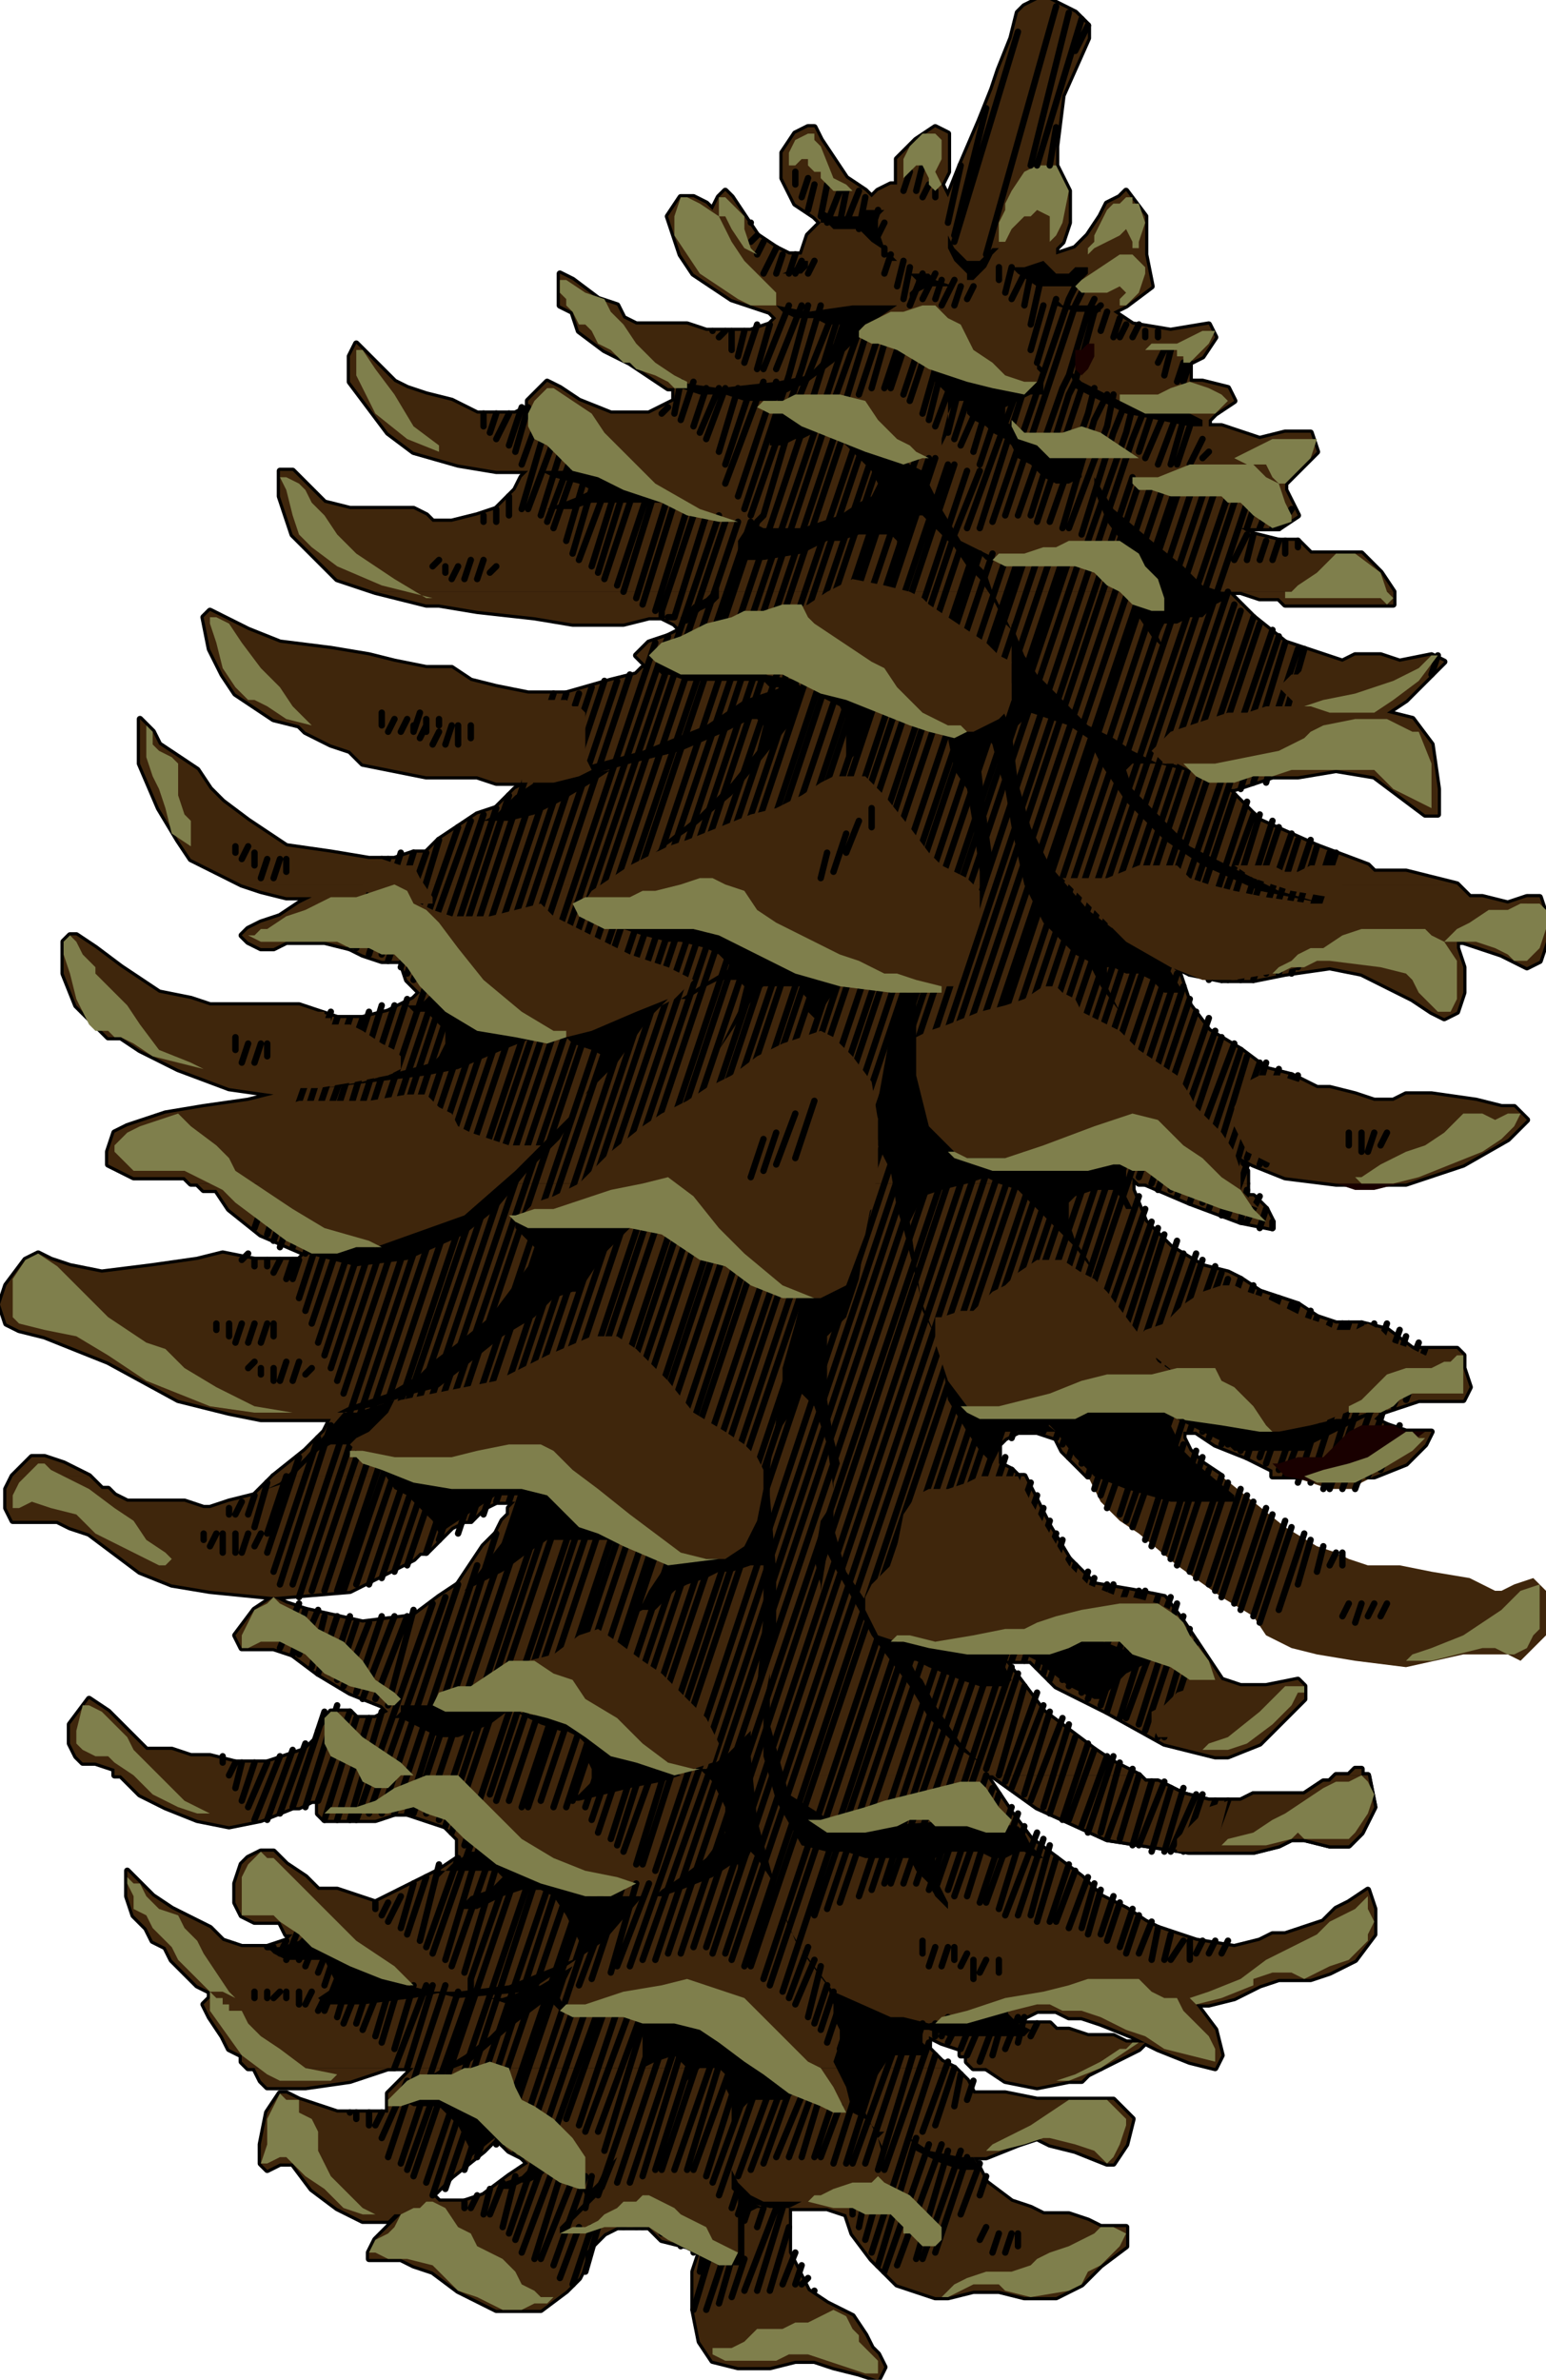<svg xmlns="http://www.w3.org/2000/svg" fill-rule="evenodd" height="239.36" preserveAspectRatio="none" stroke-linecap="round" viewBox="0 0 243 374" width="1.62in"><style>.pen0{stroke:#000;stroke-width:1;stroke-linejoin:round}.brush1{fill:#000}.pen1{stroke:none}.brush2{fill:#3f260c}.pen2{stroke:none}.brush3,.brush4{fill:#3f260c}.brush5{fill:#190000}.pen3{stroke:none}.brush6{fill:#000}.brush7{fill:#7f7f4c}.pen4{stroke:none}.brush8,.brush9{fill:#7f7f4c}</style><path class="pen0" fill="none" d="m215 279 1 5-2 4-2 2h0-3l-4-1h-2 0l-2 1-4 1h-10 0l-13-2-11-5-7-5h23l1 1h2l4 2 4 1h5l2-1h8l3-2h1l1-1h5m-4 0h1l1-1h1v1h1-4"/><path class="pen0" fill="none" d="m215 279 1 5-2 4-2 2h0-3l-4-1h-2 0l-2 1-4 1h-10 0l-13-2-11-5-7-5h23l1 1h2l4 2 4 1h5l2-1h8l3-2h1l1-1h5m-19-93v2h1l2 2 1 2v1h0l-5-1-8-3-7-3h16M62 325h-1 0l-6 2-7 1h-4 0-2l-1-1-1-2h22m111 0-2 1-1 1h-2 0l-5 1-5-1-3-2h18"/><path class="pen0" fill="none" d="m150 325 2 2 1 2h5l5 1h12l3 3h0l-1 4-2 3h-1 0l-5-2-4-1-2-1h0l-3 1-5 2h-2 0l2 4 4 3 3 1h0l2 1h4l3 1h0l2 1h4v3l-4 3-3 3h0l-4 2h-5l-4-1h0-4l-4 1h-2 0l-6-2-4-4-3-4-1-3h0l-3-1h-6 0v7l3 6 3 2h0l2 1 2 1 2 3h0l1 2 1 1 1 2h0l-1 2-3-1-4-1h0l-3-1h-3l-4 1h0-5l-4-1-2-3h0l-1-5v-6l1-3h0l-2-1-4-1-2-2h0-5l-2 1h0l-1 1-2 2v2h0l-1 2-2 2-4 3h0-7l-6-3-4-3h0l-3-1-2-1h-2 0-3v-1h0l1-2 2-2 1-1h0l1-1 3-2 2-1h0l1 1h4l3-1 4-3 3-2h0l-1-1-2-1-2-2h0l-2 2-5 4-3 3h0l-2 1-3 2h-1 0l-1 1h-4 0l-4-2-4-3-3-4h0-2l-2 1-1-1h0v-3l1-5 2-3h1l2 1 3 1h0l3 1h8v-3h0l1-1 1-1 2-2h0v1-1h85m-110 0h-1l-1-1v-1h0l-2-1-1-2-2-3h0l-1-2 1-1v-1h0l-2-1-2-2-2-2h0l-1-2-2-1-1-2h0l-2-2-1-3v-3h0v-1l1 1 1 1h0l2 2 3 2 2 1h0l4 2 2 2 3 1h4l3-1 1-1h0-1l-1-2h0-4l-2-1h0l-1-2v-3l1-3h0l1-1 2-1h2l2 2 3 2 1 1h0l1 1h3l3 1h0l3 1 2-1 2-1h0l2-1 4-2 3-2h0v-3l-2-2h0l-3-1-3-1h-2 0l-3 1h-8 0l-1-1v-2h0-1l-2 1h-1 0l-5 2-5 1-5-1h0l-5-2-4-2-3-3h136l2 3 2 3 3 4 4 3 4 3 3 3 4 2 3 2 2 1h0l6 2 6 1 4-1h0l2-1h2l3-1h0l3-1 2-2 2-1h0l3-2 1 3v4h0l-3 4-4 2-3 1h0-5l-3 1h0l-4 2-4 1h-2 0l3 4 1 4-1 2h0l-4-1-5-2-2-1h0l-2-1-5-2-3-1h0-2l-2-1h-1 0-2l-2 1h-1 0v1h5l1 1h2l3 1h4l2 1h3l-1 1-2 1-4 2h0-20l-1-1v-1h0-1 0v-1h0l-3-1-2-1h0v2l2 2 2 1h0-88 0-22M2 232l1-1 1-1 1-1h2l3 1 4 2h0H2m159 0 2 4 2 4 3 5h0l4 4 6 1 5 1h0l3 4 4 6 2 3h0l3 1h4l5-1h0l1 1v2l-1 1h0l-6 6-5 2h-2 0l-8-2-9-5-8-4-4-4h0-4 0l3 4 3 4 4 3 4 3 3 2 4 2h0-24v-1h0v1h0H18v-1h0l-3-1h-2l-1-1h0l-1-2v-3h0l3-4 3 2 3 3h0l1 1 2 2h4l3 1h3l4 1h5l6-2 2-2h0v-1l1-1 1-2h3l1 1h3l2-1-1-1h0l-5-2-5-3-4-3h0l-3-1h-4 0-1l-1-2 3-4h0l3-2 2 1 3 1h0l9 2 8-1 4-3 3-2h0l2-3 2-3 2-2 1-2 1-1v-1l1-1h-1 0-1 0-1l-2 1-1 1-1 1h-1l-2 1-1 1-1 1-1 1-1 1h-1l-1 1h0l-10 5-12 1-10-1-6-1h0l-5-2-4-3-4-3h0l-3-1-2-1H7h0-5l-1-2h0v-3l1-2h12l1 1 1 1h1l1 1 2 1h9l3 1h1l3-1 4-1 3-3h118"/><path class="pen0" fill="none" d="m43 232 5-4 3-3 1-2h0-11 0l-5-1-8-2-11-6h0l-10-4-4-1-2-1h0l-1-3 1-3 3-4h0l2-1 2 1 3 1h0l5 1 8-1 7-1h0l4-1 5 1h7l1-1h0l-7-3-5-4-2-3h0-2l-1-1h147v1h0l2 5 4 4 5 3 4 1 2 1h0l3 2 3 1 3 1h0l3 2 3 1h4l4 1 4 3h7l1 1v2l1 3h0l-1 2h-7 0l-3 1-3 1-1 1h0l2 1 3 1h4l-1 2-3 3-5 2h0-16v-1h0l-4-2-5-2-3-2h0-2v1h0l1 2 2 2 3 2h0-21l-2-2-2-2-1-2h0l-3-1h-3l-2 1h0l-1 1v3l2 1h0l1 1h1H43m-5-93-4-2-4-2-2-3h0l-3-5-3-7v-5h0v-2l1 1 1 1h0l1 2 3 2 3 2h0l2 3 2 2 4 3h0l6 4 7 1 6 1h4l3-1h2l2-2 3-2 3-2h0l3-1 3-3 2-1h0-5l-3-1h0-8 0l-5-1-5-1-2-2h0l-3-1-4-2-1-1h0l-4-1-3-2-3-2h0l-2-3-2-4-1-5h0l1-1 2 1 4 2h0l5 2 8 1 6 1h0l4 1 5 1h4l3 2 4 1 5 1h6l7-2 4-1h0l1-1h1l-1-1h0l-1-1h0l1-1h0l1-1 3-1 2-1h0l-1-1-2-1h-2 0l-4 1h-8 0l-6-1-9-1-6-1h0-2l-4-1-4-1h160v2h-4 0-7 0-6l-1-1h0-3l-3-1h-2 0l4 4 5 4 6 2h0l3 1 2-1h4l3 1 5-1h0l2 1-2 2-2 2h0l-2 2-3 2h-1 1l4 1h0l3 4 1 7v4h0-2l-4-3-4-3h0l-6-1-6 1h-4 0l-3 1-3 1h-1 0l5 5 9 4 8 3h0l1 1h5l4 1 4 1h0H38m191 0 1 1 1 1h2l4 1 3-1h2l1 3v4l-1 3h0l-2 1-2-1-2-1h0l-3-1-3-1h-1 0v1l1 3v4h0l-1 3-2 1-2-1h0l-3-2-4-2-4-2h0l-5-1-7 1-5 1h0-5l-5-1-2-1h0l2 6 3 4 5 3 4 3 4 1 2 1h0l2 1h2l4 1h0l3 1h3l2-1h4l7 1 4 1h2l1 1 1 1h0l-3 3-7 4-9 3h0-11l-8-1-5-2-2-1h0v1l1 1v2h0-17l-1-1h0v1h0H30l-1-1h-2 0-6l-2-1h0l-2-1v-2l1-3h0l2-1 3-1 3-1h0l6-1 7-1 4-1h0l-7-1-8-3-6-3h0l-3-2h-2l-2-2h0l-3-3-2-5v-5h0l1-1h1l3 2h0l4 3 6 4 5 1h0l3 1h14l3 1 3 1h4l4-1 4-2h0l1-1-2-2-1-3h0-3l-3-1-2-1h0l-4-1h-6 0l-2 1h-2l-2-1h0l-1-1 1-1 2-1h0l3-1 3-2 2-1h0-4l-4-1-3-1h191M59 93l-3-1-3-1-2-2h0l-5-5-2-6v-4h2l3 3 2 2h0l4 1h10l2 1 1 1h3l4-1 3-1 1-1h0l2-2 1-2 1-1h0-5l-6-1h0l-7-2-4-3-3-4h0l-3-4v-4l1-2h0l1 1 3 3 2 2h0l2 1 3 1 4 1h0l2 1h0l2 1h6l2-1h0v-1l1-1 2-2h0l2 1 3 2 5 2h6l2-1h0l2-1v-2h0-1l-3-2-3-2h0l-4-2-4-3-1-3h0l-2-1v-5h0l2 1 4 3 3 1h0l1 2 2 1h8l3 1h7l3-1h0l1-1-1-1h0l-6-2-6-4-2-3h0l-1-3-1-3 2-3h2l2 1 1 1h0l1-2 1-1h0l1 1 2 3 2 3h0l3 2 2 1h2l1-3 1-1 1-1h0l-1-1-3-2-2-4h0v-4l2-3 2-1h1l1 2 2 3h0l2 3 3 2 1 1h0l1-1 2-1h1v-4l3-3 3-2h0l2 1v6h0l-1 2 1 2h0l2-5 3-7 2-5h0l1-3 2-5 1-4h0l1-1 2-1h2l2 1 2 1 1 1h0l1 1v2h0l-4 9-1 8v3h0l2 4v5l-1 3h0l-1 1v1h0l3-1 2-2 2-3h0l1-2 2-1 1-1h0l3 4v6h0l1 5-4 3-2 1h0l3 2 6 1 6-1h0l1 2-2 3-2 1h0v3h2l4 1h0l1 2-3 2-1 1h0v1h2l3 1h0l3 1 4-1h4l1 3-3 3-2 2h0v1l1 2 1 2h0l-3 2h-6 0l2 1 4 1h3l1 1 1 1h8l3 3 2 3h0H59"/><path class="pen1 brush2" d="M62 325h-1l-6 2-7 1h-6l-1-1-1-2h22z"/><path class="pen2 brush3" d="m150 325 2 2 1 2h5l5 1h12l3 3-1 4-2 3h-1l-5-2-4-1-2-1-3 1-5 2h-2l2 4 4 3 3 1 2 1h4l3 1 2 1h4v3l-4 3-3 3-4 2h-5l-4-1h-4l-4 1h-2l-6-2-4-4-3-4-1-3-3-1h-6v7l3 6 3 2 2 1 2 1 2 3 1 2 1 1 1 2-1 2-3-1-4-1-3-1h-3l-4 1h-5l-4-1-2-3-1-5v-6l1-3-2-1-4-1-2-2h-5l-2 1-1 1-2 2v2l-1 2-2 2-4 3h-7l-6-3-4-3-3-1-2-1h-5v-1l1-2 2-2 1-1 1-1 3-2 2-1 1 1h4l3-1 4-3 3-2-1-1-2-1-2-2-2 2-5 4-3 3-2 1-3 2h-1l-1 1h-4l-4-2-4-3-3-4h-2l-2 1-1-1v-3l1-5 2-3h1l2 1 3 1 3 1h8v-3l1-1 1-1 2-2v1-1h85z"/><path class="pen2 brush4" d="m173 325-2 1-1 1h-2l-5 1-5-1-3-2h18zm-133 0h-1l-1-1v-1l-2-1-1-2-2-3-1-2 1-1v-1l-2-1-2-2-2-2-1-2-2-1-1-2-2-2-1-3v-4l1 1 1 1 2 2 3 2 2 1 4 2 2 2 3 1h4l3-1 1-1h-1l-1-2h-4l-2-1-1-2v-3l1-3 1-1 2-1h2l2 2 3 2 1 1 1 1h3l3 1 3 1 2-1 2-1 2-1 4-2 3-2v-3l-2-2-3-1-3-1h-2l-3 1h-8l-1-1v-2h-1l-2 1h-1l-5 2-5 1-5-1-5-2-4-2-3-3h136l2 3 2 3 3 4 4 3 4 3 3 3 4 2 3 2 2 1 6 2 6 1 4-1 2-1h2l3-1 3-1 2-2 2-1 3-2 1 3v4l-3 4-4 2-3 1h-5l-3 1-4 2-4 1h-2l3 4 1 4-1 2-4-1-5-2-2-1-2-1-5-2-3-1h-2l-2-1h-3l-2 1h-1v1h5l1 1h2l3 1h4l2 1h3l-1 1-2 1-4 2h-20l-1-1v-1h-1v-1l-3-1-2-1v2l2 2 2 1H40zM2 232l1-1 1-1 1-1h2l3 1 4 2H2zm41 0 5-4 3-3 1-2H41l-5-1-8-2-11-6-10-4-4-1-2-1-1-3 1-3 3-4 2-1 2 1 3 1 5 1 8-1 7-1 4-1 5 1h7l1-1-7-3-5-4-2-3h-2l-1-1h147v1l2 5 4 4 5 3 4 1 2 1 3 2 3 1 3 1 3 2 3 1h4l4 1 4 3h7l1 1v2l1 3-1 2h-7l-3 1-3 1-1 1 2 1 3 1h4l-1 2-3 3-5 2h-16v-1l-4-2-5-2-3-2h-2v1l1 2 2 2 3 2h-21l-2-2-2-2-1-2-3-1h-3l-2 1-1 1v3l2 1 1 1h1H43zm118 0 2 4 2 4 3 5 4 4 6 1 5 1 3 4 4 6 2 3 3 1h4l5-1 1 1v2l-1 1-6 6-5 2h-2l-8-2-9-5-8-4-4-4h-4l3 4 3 4 4 3 4 3 3 2 4 2h-24v-1 1H18v-1l-3-1h-2l-1-1-1-2v-3l3-4 3 2 3 3 1 1 2 2h4l3 1h3l4 1h5l6-2 2-2v-1l1-1 1-2h3l1 1h3l2-1-1-1-5-2-5-3-4-3-3-1h-5l-1-2 3-4 3-2 2 1 3 1 9 2 8-1 4-3 3-2 2-3 2-3 2-2 1-2 1-1v-1l1-1h-3l-2 1-1 1-1 1h-1l-2 1-1 1-1 1-1 1-1 1h-1l-1 1-10 5-12 1-10-1-6-1-5-2-4-3-4-3-3-1-2-1H2l-1-2v-3l1-2h12l1 1 1 1h1l1 1 2 1h9l3 1h1l3-1 4-1 3-3h118z"/><path class="pen2 brush4" d="m192 232 5 4 5 4 5 3 3 1 2 1 3 1h5l5 1 6 1 4 2h1l2-1 3-1 2 2v7l-2 2-2 2-2-1h-7l-9 2-8-1-6-1-4-1-4-2-2-3-5-3-7-5-6-5-3-2-3-3-2-4h21zm24 0-2 1-1 1h-4l-3-1-3-1h13zm-5 47h1l1-1h1v1h1-4zm-15-93v2h1l2 2 1 2v1l-5-1-8-3-7-3h16z"/><path class="pen2 brush5" d="M221 186h-1l-4 1h-3l-3-1h11z"/><path class="pen3 brush2" d="m59 93-3-1-3-1-2-2-5-5-2-6v-4h2l3 3 2 2 4 1h10l2 1 1 1h3l4-1 3-1 1-1 2-2 1-2 1-1h-5l-6-1-7-2-4-3-3-4-3-4v-4l1-2 1 1 3 3 2 2 2 1 3 1 4 1 2 1 2 1h6l2-1v-1l1-1 2-2 2 1 3 2 5 2h6l2-1 2-1v-2h-1l-3-2-3-2-4-2-4-3-1-3-2-1v-5l2 1 4 3 3 1 1 2 2 1h8l3 1h7l3-1 1-1-1-1-6-2-6-4-2-3-1-3-1-3 2-3h2l2 1 1 1 1-2 1-1 1 1 2 3 2 3 3 2 2 1h2l1-3 1-1 1-1-1-1-3-2-2-4v-4l2-3 2-1h1l1 2 2 3 2 3 3 2 1 1 1-1 2-1h1v-4l3-3 3-2 2 1v6l-1 2 1 2 2-5 3-7 2-5 1-3 2-5 1-4 1-1 2-1h2l2 1 2 1 1 1 1 1v2l-4 9-1 8v3l2 4v5l-1 3-1 1v1l3-1 2-2 2-3 1-2 2-1 1-1 3 4v6l1 5-4 3-2 1 3 2 6 1 6-1 1 2-2 3-2 1v3h2l4 1 1 2-3 2-1 1v1h2l3 1 3 1 4-1h4l1 3-3 3-2 2v1l1 2 1 2-3 2h-6l2 1 4 1h3l1 1 1 1h8l3 3 2 3H59z"/><path class="pen2 brush3" d="m229 139 1 1 1 1h2l4 1 3-1h2l1 3v4l-1 3-2 1-2-1-2-1-3-1-3-1h-1v1l1 3v4l-1 3-2 1-2-1-3-2-4-2-4-2-5-1-7 1-5 1h-5l-5-1-2-1 2 6 3 4 5 3 4 3 4 1 2 1 2 1h2l4 1 3 1h3l2-1h4l7 1 4 1h2l1 1 1 1-3 3-7 4-9 3h-11l-8-1-5-2-2-1v1l1 1v2h-17l-1-1v1H30l-1-1h-8l-2-1-2-1v-2l1-3 2-1 3-1 3-1 6-1 7-1 4-1-7-1-8-3-6-3-3-2h-2l-2-2-3-3-2-5v-5l1-1h1l3 2 4 3 6 4 5 1 3 1h14l3 1 3 1h4l4-1 4-2 1-1-2-2-1-3h-3l-3-1-2-1-4-1h-6l-2 1h-2l-2-1-1-1 1-1 2-1 3-1 3-2 2-1h-4l-4-1-3-1h191z"/><path class="pen2 brush4" d="m38 139-4-2-4-2-2-3-3-5-3-7v-7l1 1 1 1 1 2 3 2 3 2 2 3 2 2 4 3 6 4 7 1 6 1h4l3-1h2l2-2 3-2 3-2 3-1 3-3 2-1h-5l-3-1h-8l-5-1-5-1-2-2-3-1-4-2-1-1-4-1-3-2-3-2-2-3-2-4-1-5 1-1 2 1 4 2 5 2 8 1 6 1 4 1 5 1h4l3 2 4 1 5 1h6l7-2 4-1 1-1h1l-1-1-1-1 1-1 1-1 3-1 2-1-1-1-2-1h-2l-4 1h-8l-6-1-9-1-6-1h-2l-4-1-4-1h160v2h-17l-1-1h-3l-3-1h-2l4 4 5 4 6 2 3 1 2-1h4l3 1 5-1 2 1-2 2-2 2-2 2-3 2h-1 1l4 1 3 4 1 7v4h-2l-4-3-4-3-6-1-6 1h-4l-3 1-3 1h-1l5 5 9 4 8 3 1 1h5l4 1 4 1H38zm177 140 1 5-2 4-2 2h-3l-4-1h-2l-2 1-4 1h-10l-13-2-11-5-7-5h23l1 1h2l4 2 4 1h5l2-1h8l3-2h1l1-1h5z"/><path class="pen0" fill="none" d="m210 134-6 18m-3 52-8 23m7-23-8 23m6-24-8 23m7-24-8 23m6-24-8 24m6-24-13 41m27-35-8 23m-2 6-5 15m14-45-8 23m-2 6-5 15m13-45-8 24m-1 5-5 15m13-44-8 23m-2 5-5 15m23-40-9 24m-2 6-5 15m14-45-8 23m-2 6-5 15m20-44-8 25m-3 7-5 15m14-47-8 25m-2 6-5 15m21-46-9 26m-3 8-2 7m12-41-8 26m-3 7-4 12m20-43-4 13m0 0-4 11m-3 10-1 2m11-37-9 25m-3 9-1 4m17-35-3 8m-1 4-3 7m6-20-4 10m-1 3-3 8m-4 12v2m-23 12-5 15m4-17-5 17m4-19-6 18M121 51l-2 7m-1 3-4 12m-3 8-5 16m0 0h-1m0 3L54 250m-1 4-3 9m-4 12-4 11m77-235-2 6m-1 4-3 10m-4 10-5 15m0 0v1m-1 4L53 250m-2 4-2 8m-5 14-4 10m77-234-1 4m-2 5-3 8m-3 11-5 16m-4 10L51 250m-1 3-3 7m-5 17-3 7m76-232v3m-2 6-3 7m-4 11-5 16m-4 12L49 250m-1 3-2 7m-6 17-2 6m76-231-1 1m-2 8-2 6m-4 11-5 16m-5 13L47 251m0 1-3 7m-6 18-1 4m75-229h0m-3 8-2 6m-4 11-5 16m-5 15L46 249m-9 28-1 2m71-219-1 5m-4 12-5 15m-6 17L54 219m-2 5-8 25m-9 27v1m70-213-1 1m-4 11-5 15m-6 18L53 217m-3 9-7 21M99 74l-5 16m-7 19L52 215m-5 14-5 15M98 73l-5 16m-13 36-29 88m-6 19-3 9M97 72l-6 16m-13 39-28 84m-8 22-2 7M95 70l-5 17m-14 41-27 80m-9 27-1 3M94 68l-5 17m-15 44-9 25m-1 3-16 49m-10 30-1 2M93 66l-6 17m-15 47-8 23m-2 5-15 46m-11 33v1M92 66l-6 16m-17 50-6 20m-3 6-12 39m-1 1-1 3M90 65l-5 16m-18 53-6 17m-3 8-12 37m0 2-1 3M89 64l-6 16m-18 54-5 16m-3 10-13 36m0 2-1 2M87 63l-5 17m-19 54-5 16m-3 10-12 35m-1 3v1M86 62l-4 11m-2 5v3m-19 54-5 14m-3 11-11 34m-2 4v1M83 64l-2 7m-3 9v2m-18 53-5 14m-3 10-12 34m-1 4-1 1M82 64l-2 6m-4 11v1m4-17-2 4m0-4-1 3m-1-3v2m85-6-7 22m-1 4L87 284m-3 9-17 50m93-282-8 22m-1 3L85 283m-3 9-17 50m93-281-4 12m0 1-4 10m0 0L83 284m-2 7-7 20m0 0v2m0 0-10 28m92-280-3 10m-1 3L82 284m-3 6-6 20m-1 3-9 27m92-279-4 9m-1 3L80 283m-2 6-7 20m-1 3-9 27m92-279-3 9m-1 4L78 283m-2 5-6 20m-2 4-4 13m0 2-4 9m91-276-2 8m-2 4L77 282m-2 5-7 20m-1 5-5 13m-2 7-1 2m91-275-3 8m-1 5L73 290m-1 2-5 14m-2 6-3 10m-4 10v2m90-276-2 8m-2 6L71 288m-2 5-3 12m-3 6-3 10m-4 11v1m91-275-2 7m-3 6L70 287m-3 8-3 9m-2 6-3 10m-4 12h0m90-275-2 6m-2 8L69 286m-4 10-2 7m-2 6-4 10m87-263-2 6m-3 8L67 285m-4 13-2 4m-2 7-3 9m86-263-2 6m-2 8L65 285m-4 14-1 2m-2 7-4 10m87-263-2 6m-3 8L80 236m-2 5-14 44m-5 14v1m-3 7-3 10m86-263-2 7m-2 7L78 236m-3 10-13 39m-7 21-4 10m87-263-3 9m-2 5L76 238m-4 11-12 36m-7 21-2 6m0 2-1 2m86-263-4 13m0 0L74 239m-4 12-12 34m-6 20-2 5m-1 3-1 2m87-263-5 14m0 0L72 241m-4 11-12 34m-6 18-2 5m-1 4v2m87-265-5 15m0 0L69 242m-4 11-4 15m-1 1-5 17m-6 18-2 4m-2 5v1m87-265-5 16m0 0L67 244m-3 10-5 13m-1 3-5 16m-6 17-2 5m-1 5-1 1m88-265-6 15m0 0-5 17m0 0-1 1m0 0L64 246m-2 8-5 13m-1 3-5 16m-6 19-1 2m-2 6v1m87-266-3 10m0 0-8 23m0 1L62 247m-2 7-4 12m-1 3-5 14m-7 23h-1m-2 7v1m87-266-3 11m0 0-7 21m-1 2L60 248m-2 7-4 10m-1 3-5 16m78-236-4 10m0 2-6 18m-2 4L58 249m-2 6-3 9m-2 5-5 15m78-236-4 10m0 2-6 16m-1 5L56 249m-1 5-3 9m-4 11-4 11M200 78l-2 5m-1 1-1 4m-2 7-73 217m-3 8-7 22m-3 8-1 3m91-276-2 6m0 1-2 4m-1 5-73 218m-3 8-8 22m-2 9-1 2m91-276-4 12m0 0-75 221m-3 9-7 23m-3 7-1 3m91-275-78 233m-3 9-8 23m-2 7-1 2m91-275-79 233m-3 9-8 24m-2 7-1 2m91-276-78 233m-3 9-8 25m-3 7v2m90-275-78 232m-3 9-8 26m-3 6v2m90-275-77 231m-3 10-9 27m87-268-77 231m-3 10-9 27m-3 7-2 7m93-281-78 231m-3 9-10 29m-1 5-3 9m93-283-78 231m-3 8-7 23m-2 4-1 5m-1 3-3 8m93-282-78 232m-2 8-7 19m-2 7-5 14m92-280-66 198m0 0-1 3m0 0-11 31m-2 8-7 19m-1 5-6 15m93-280-66 197m0 0-13 37m-2 7-6 18m-2 5-5 16m94-286-67 201m0 0-8 24m-1 2-5 13m-2 7-6 17m-1 5-6 16m95-286-6 17m-1 2-61 181m0 0-8 25m-1 3-4 14m-2 6-13 36m94-284-5 16m-2 4-60 179m0 0-8 26m-2 3-5 15m-1 5-12 35m94-284-6 16m-1 5-60 178m0 0-9 25m-1 5-6 16m-1 4-8 23m-1 3-2 8m93-284-5 17m-2 5-60 177m0 0-8 25m-2 6-14 42m-2 5-2 5m94-283-6 17m-2 6-59 176m0 0-8 25m-3 7-14 41m-2 7-1 4m93-284-6 18m-2 6L94 288m-2 8-14 41m-3 8-1 2m94-285-6 19m-2 7L93 286m-3 9-15 44m-2 7v1m94-286-7 20m-2 7L92 284m-4 11-15 46m97-295-1 2m0 0-11 33m-2 6L90 283m-3 11-17 50m99-299-1 2m0 0-12 35m-2 5L89 284m-4 9-17 52m124-113-5 15m-2 5-6 19m-3 6-3 11m-2 7-3 8m-5 15-1 2m-7 22-1 3m36-114-5 15m-1 5-7 19m-2 6-4 12m-2 6-3 8m-5 15-1 4m-6 19-3 8m38-119-5 16m-2 6-6 19m-2 6-4 11m-2 6-3 9m-5 15-2 5m-6 17-5 15m53-162v1m-12 35-5 16m-3 6-6 19m-2 6-4 11m-2 6-3 10m-5 14-2 7m-5 15-6 17m54-165-1 3m-12 34-5 16m-2 7-6 18m-2 6-4 12m-2 4-3 11m-5 15-3 8m-1 3-1 3m-3 8-5 17m60-186-5 14m-1 5-2 4m-19 58-6 17m-2 6-4 12m-1 4-4 12m-7 16-2 5m4-6-3 7m-1 3-1 5m-2 6-7 19m9-31-3 9m-1 3-7 20m64-188-5 14m-2 4-1 5m-3 8-14 40m-3 9-5 17m-2 5-4 13m-1 4-5 13m43-133-5 14m0 1-3 8m-2 8-14 40m-3 10-6 16m-1 5-5 13m-1 4-4 13m-6 17-2 4m0 3-4 11m-1 1-6 20m61-189-7 24m-3 7-13 40m-4 10-5 16m-2 5-4 13m-1 3-5 14m-6 18-1 3m-1 3-10 31m72-220-6 19m-5 14-8 23m-2 7-14 40m-3 10-6 17m-1 4-5 13m0 3-5 15m-7 19v2m-1 1-7 20m-1 4-2 7m71-219-6 20m-5 13-7 23m-3 8-13 38m-4 11-5 17m-1 3-5 14m-1 2-5 16m-7 20-7 23m-2 4-1 5m71-218-7 21m-4 12-8 24m-2 6-13 39m-4 11-5 17m-2 3-4 14m-1 2-6 17m-7 21-7 21m-2 6v2m70-216-7 22m-3 10-9 24m-2 6-12 38m-4 10-6 19m-1 2-5 15m0 1-6 18m-7 21-8 22m-6 20h0m75-229-8 23m-3 9-8 24m-2 6-12 37m-4 11-7 20m0 1-12 35m-7 21-7 22m-6 18-1 1m75-229-8 24m-2 8-9 25m-1 5-13 37m-3 10-19 58m-8 21-7 22m-5 16-1 3m75-230-8 25m-2 6-9 26m-1 4-13 37m-3 10-20 59m-7 21-3 10m-2 4-3 8m-4 15-2 5m75-231-8 26m-2 5-9 26m0 3-13 38m-3 9-21 61m-7 20-2 8m-2 6-3 9m-4 11-3 10m84-258-6 21m-2 5-9 25m-1 4-23 68m-2 8-22 63m-6 20-2 6m-3 7-3 10m-3 8-4 13m85-258-7 21m-1 3-9 27m-1 2-23 70m-3 7-21 64m-7 19-2 6m-2 7-4 11m-2 8-5 13m85-259-7 23m-1 1-9 27m0 1-24 72m-2 6-22 66m-6 16-2 6m-2 8-5 12m-2 8-1 3m-2 5-2 6m86-261-42 126m-1 3-23 69m-5 14-2 6m-3 8-5 14m-2 6-1 3m-2 6-2 7m91-277v1m-4 13-68 200m-3 10-2 8m-3 8-6 16m-1 4-1 3m-2 6-3 9m91-278v2m-4 11-68 202m-2 8-3 7m-2 8-7 19m0 2-1 3m-3 6-3 10m94-283-2 3m0 2-1 3m-3 9-69 204m-1 5-3 8m-3 8-8 23m-2 7-1 5m91-278-1 4m-1 2-1 3m-3 8-72 217m-3 8-8 22m-2 9-1 2m19-325-1 4m-2 7-1 3m3-15-1 3m-3 9-1 3m3-16v2m-3 10-2 4m0-5-1 2m0-3-1 1m0-3h0m46 7-2 9m0-8-1 5m0-5-2 4m0-5-1 4m-1-4v2m-4 1-1 2m-1-2-1 3m0-4-2 4m0-4-1 3m0-4-2 4m0-4-2 5m0-6-1 5m4-18-1 2m-3 10-1 4m4-19-1 4m-4 10-1 3m4-16-1 3m-3 9v1m0-5-1 2m0-4-1 3m-1-5-1 5m0-6-2 5m0-5-1 5m0-5-2 5m-2 6-1 2m3-14-1 5m-3 7-1 2m65 28-1 1m0-3-2 4m0-6-2 6m1-7-2 7m3-16-1 3m-1 5-3 8m4-16-1 3m-2 5-3 7m4-17-1 4m-2 6-2 6m4-16-1 2m-2 7-2 5m4-17v1m-4 11-1 4m3-16v1m-3 10-2 5m4-17-1 2m-3 9-1 5m3-16-1 2m-2 9-2 4m4-16-1 3m-3 8-1 4m3-16-1 3m-3 9-1 3m4-16-1 1m0 0-3 11m0 0-1 2m4-15-1 2m0 0-3 10m0 0-1 2m-20-31v1m36 249-4 10m-3 9-2 6m7-25-3 10m-3 8-2 6m6-25-3 10m-3 8-2 7m7-26-4 11m-2 7-2 7m16-22-3 10m-4 10-2 6m7-26-3 10m-3 9-2 6m13-24-3 9m-4 12-1 5m7-26-4 9m-3 11-2 5m14-24-3 8m-4 14-2 3m0-4-1 4m6-3-1 2m-1-2v3m6-3-1 2m-1-2-1 2M166 47l-3 10m1-9-2 7m29 228-3 8"/><path class="pen1 brush1" d="m115 152-1-1-1-1-2-1-4-1h-2l-4-1-6-2-2-1 5 1 11 1 8 2 1 2-1 1-2 1z"/><path class="pen1 brush6" d="m93 172-2 2-3 5-5 5-5 6-5 4-9 4-8 1-8-2 6-2 12-3 7-3 4-2 7-6 9-9zm29-64h-1l-1-1h-12l-3-1h-1l-1-1 1-1 6 1 10 1 6 1-2 1h-2zm20-65h4l1 1 3 1h2-6l-2 1-1 1v-1l1-1v-1l-1-1h-1zm32 6h-1v-1h-6l-1-1v1l3 1h5zm-25-12v2l1 2 2 2v1h1l1-1 1-1 1-2 1-1h-1l-1 1-1 1h-2l-2-2-1-2zm16 3-1 1-3 1h-3 1l1 1 3 2h6l1-1 1-1v-1h-2l-1 1h-2l-1-1-1-1 1-1zm12 23h-1l-2-1-2-1-2-1-2-2-1-1 1 1 1 3 2 1 2 1 4 2 5 1 5 1h2v-1l-4-2-6-1h-2zm-15-2 1-1 1-1-1-1v-2 1l1 1v4h-2l-2 1-2 1v2l1 1 3 2 5 2 3 1v3l-2 1h-2l-2-1-2-2-2-1-1-2-1-1-2-1-1-1-2-1-1-1v-2h-2l-1 2v3l-1 2v-1l1-4v-3l-2-2-1-3-1-1 3 2 8 2 6 1zm-33 7h-1l-2 1h-1l-2 1h-2v-2l1-3v-1h1l3 2 3 2zm9-20h-4l-7 1-5-1 1 1 2 1h3l2 1h2l-1 3-2 3-2 2-5 1-9 1-7-1 1 1 3 1h4l3 1h5l1-1 2-1 2-1 4-3 2-2 1-1 1-2 1-1 2-1 3-2h-3zm-33 31H93l-3 1h-6 2l5-2 2-1-2-1-4-1-2-1h4l3-1 3 2 7 3 3 1zm-9 42-3 2-5 3-4 2-4 1h-4l2-1 3-3 3-2 12-2zm36 33-1 2-2 3-1 1-1-1v-2l-1-1v-1h-6l-1 1-2 3-2 3-2 3 1-2 2-4 1-4-1-1h-3l-2 1-3 2h-1l3-2 5-3 4-3 3 1 6 3 4 1zM86 341l-1 1-2 1h-1l-2 1h-2l1-1 3-1 2-2h1v1h1zm-7-6-5 4v-1l-2-4-3-3h-4l-2-1 2-1 6 1 8 5zm37 10v9l-1 1h-4l2 1h4v-8l2-1h1l-4-2zm9-16-2 1h-5l-2 2-1 3v3-8l-1-2v-2l-1-1h-3l-1 1-1 1v2-4l-2-2-3 1-2 1v-8h4l9 2 11 10zm28 10h-2l-5-1-3-2 1 2 4 2 3 1h3l-1-2z"/><path class="pen1 brush6" d="m123 300 2 5 6 8 9 4h2l4 1 4-1 3-1h5l1 1 1 1 2 1-1 1h-12l-3-1h-1v2l1 1-1 1h-5l-2 3-2 3v3l1 2 1 1h2-1l-1 1 1 2v2l1 1-1-1-1-4-1-2-1-1-2-1-1-4-2-4 1-3v-2l-1-2v-2l-1-3-3-4-3-5-1-3zm-22-2h-8l-7-2-5-3-4-2h-3l-3 2-1 1h-1v1l1-1h8l1 1-1 1-1 1-3 1-2 2h3l4-2 3-1h3l2 1 2 3 2 4-1 3-10 4-8 1h-4l4 1 11-1 12-8 6-7zm6-19-3 1-5 1-4 1-4 1h-3 1l2-1 2-2v-2l-1-2v-2l-1-1-2-1h-1l-3-1-4-2-3-1 3 1 11 2 15 8z"/><path class="pen1 brush6" d="m71 267-2 1h-6v1l-1 1h1l2 1 2 1 2 1h3l5-2 4-3-3-1h-7zm-12-37 1 1 2 3 2 1 2 2 2 2 1 2 3-2 6-4h4v1l-2 5-7 9 2-1 4-2 4-3 3-2h11l1-1-5-4-13-5-21-2zm41-38-2 2-3 3-2 3-2 3h-1l-3 1-3 3-5 3-5 4-5 4-4 1-6 2-5 1h-1l2-1 6-2 5-3 2-2 4-3 5-4 3-4 3-4 1-3-1-1-2-2v-1l5-1h9l5 1zm18 80v4l1 10 3 11-1-2-2-3-1-1-1 2-1 3v2-5h-1l-3 2-5 2-3 1h-1l1-1 3-2 4-3 3-4v-4l-2-4-2-2h1l3-2 4-4zm3-42v5l1 12v9l-2 7-2 5v2l1-5 1-11v-8h-2l-3 1h-2l-2 1-3 1-2 1-1 1-2 2h-2l-2 1v-1l2-1 1-2 2-3 1-2 1-1 3-3 4-4 4-3 3-3 1-1zm45-5h-8l-1 3-1 2-2-2-2-3-3-5-1-7-1-3 19 15zm-8 34v3l1 2-1 1h-4l-3-1-5-2-2-1h-1l1 2 1 1 2 4 4 6 3 3-3-2-5-5-3-5-3-4-3-4-2-4-4-7-1-2-1 6v-1l-1-4 1-6 2-3v4l2 7 4 6 7 4 9 2h5zm23 2-2 1-2 1-2 2-1 1-1 1h-1l-4-2-5-4-4-2 3-1 9-1 10 4z"/><path class="pen1 brush6" d="M184 222v2l1 2v1l3 3 6 5v1h-10l-7-2-5-2-3-3-3-4-2-2 3-1 8-1 9 1zm-47-32-1 4-1 7-2 6-3 3v10l1 6 1 4-1 3v5-4l-1-7-2-6-2-2-1 1v1l-2 3-2 5-1 4 1-2 1-8 1-5v-3l2-7 1-4 2-2 4-5 3-5 2-2zm7-34v7l1 5 5 4 11 4 11 4 5 3v5l1 2h-1l-1-2-1-1h-3l-3 1-1 1v3l1 3 2 3 1 2-3-4-3-3-3-3-3-3-3-1-2-1-3 1-4 1-3 1-2 4 1 7 1 7 2 4-2-5-3-12-1-3-1-6-2-4v-7l2-11 2-6h2zm50-63h-2l-3-1-3-3-5-4-6-5-3-5v2l2 5 3 4 2 4-1 4v1l1 2 2 3 3 3-1-1-1-2 1-2h2l2-1h2l1-1 1-1 2-1v-1h1zm-56 18-1 2-1 3-1 2-1 1-1 1v-7l-1-2-2-1-2-1v-1l10 3zm-53 11 5-1 11-3 10-4 6-4 6-2 2-1 1 1v2l-2 4-4 5-5 6-6 5-6 4 2-2 5-4 5-5 4-5 1-4-1-1h-1l-4 2-7 3-8 2-7 2h-7zm63-8 1 2 1 5 2 3 1 6 1 7v7-1l1-4 1-4-1-7-1-9 2-4-1-1-2-1-5 1z"/><path class="pen1 brush6" d="m183 151-4-2-8-6-6-7-3-6-2-7-1-8-2-5-3 1v3l2 3 1 4 1 3 1 6 2 9 3 6 3 3 2 2 2 1 2 4 3 4 1 2-1-2-2-4v-3h1l2 1h2l2 1 2 2h3l-3-5zm-41-79 1 1 2 1 1 2 2 4 3 5 6 3h-2l-1-1-1 1 1 1 1 1 1 3 2 4 1 2-1-1-2-4-2-3-2-2-2-3-2-2-2-2-1-1h-1l-1 3-1 4-1 2v-5l-1-1h-5l-3 1h-2l-4 2-6 1h-3l-1-1v-2l2-3 2 1h6l6-2 3-2 2-1 1-2-1-2-3-3-2-2 2 1 5 1 3 1z"/><path class="pen1 brush6" d="M188 121h-2l-4-1-4-2-3-2-4-2-4-4-4-4-2-3-2-5v12l-1 3v3l1 2v-1l1-3 2-2 3 1 3 1 3 2 2 4 4 6 3 3 3 3 6 4 9 4 10 2-7-2-14-7-9-9-1-3 1-1h6l4 1zM90 309l-1 2-1 3 1 2h-1l-1-1-1-1v1h-1l-4 3-7 6-8 3 2-1 5-3 4-3 2-2 1-3-3-1h2l6-2 5-3zM68 156l-1 1-1 1h-2l1 1h2l1 1 1 1 1 1v2l-1 2-1 1-11 3-6 1 16-2 5-1 7-3 5-2-3-2-8-3-5-2zm62-121h-1v-2l2 1h4l1-1v-1 1h3l-1 1v2l1 3 1 2h1l-1-1-3-2-2-2h-4l-1-1zm-10 8h6l1-1v-1h-1l-1 1-2 1h-3zm-13 55h1l2-2 2-1 1-1v-2l1-1-1 1-1 1-1 1-2 1-2 2v1z"/><path class="pen1 brush4" d="M209 142h-3l-7-1-5-1-4-1-3-1-1-1-1-1h-6l-5 2h-7l1 1 4 4 5 5 7 4 5 2h5l6-1 4-1 2-1h1l1-2 2-5-1-2z"/><path class="pen2 brush3" d="m198 190-1-1-2-2v-3l-1-3-2-3-2-2-2-2-1-2-2-3-3-2-3-2-3-3-4-2-2-1-1-2-2-1-1-1h-2l-3 2-3 1-4 1-5 2-3 1-2 1v6l2 8 5 5h8l10-1h8l7 3 9 4 5 2z"/><path class="pen2 brush4" d="M228 213h-4l-2-1-3-1-2-2-2-1-2 1h-3l-2-1-3-1-2-1-2-1-2-1-3-1-2-1h-2l-3 1-3 2-3 3-3 1-1 1 1 2 5 4 5 4 6 4 4 1h4l5-2 5-2 5-2 7-3 2-3z"/><path class="pen2 brush4" d="M186 216h-1l-3-2-2-3-3-4-3-4-2-2-2-1-3-2h-4l-3 2-1 1-1 1-2 1-2 2-1 1h-2l-3 1h-1v4l2 6 3 4 5 1h7l6-1 5-1 7-3 4-1zm-1 39-1-2-2-1-4-1h-2l-5-2-3-3-3-5-3-5-2-4h-6l-2 1-3 1h-3l-2 1-2 3-1 5-1 3-3 3-1 2v2l1 2 1 2 3 1h8l12-1 8-1h7l4 2h3l1-2 1-1zm-77 23h1l3-1 1-3-2-4-4-4-3-3-3-2-4-3-3-2-3 1-4 3-4 1-1 1 2 3 5 3 5 4 6 3 5 2 3 1zm2-33h4l3-2 2-4 1-5v-3l-1-2-2-2-3-2-5-3-4-5-3-3-2-2-3-2h-4l-7 3-8 4-5 1-5 1-5 1-3 1-3 2-2 4 2 2 9 1 12 2 8 1 4 3 6 4 8 4 6 1zm-63-72h11l6-1h3l2 2 2 1 1 2 2 1 3 1 3 1h5l-4 4-8 7-14 5-4-1-8-2-6-6-1-5 1-5 3-3 3-1zm18-31h1l2 1 3 1h6l4-1 4-1 2 2 4 2 4 2 4 2 6 2 4 2-3 3-6 3-4 1-3 1-2 1h-3l-3-1-6-4-5-5-6-5-3-6zm-6-7h1l3 1h2l1 2 2 3v1h-4l-4-1-3-1v-1l1-3 1-1zm89 20h2l1-1 1-3 2-6v-5l-2-2-4-2-2-2-3-4-4-5-3-3h-5l-2 1-3 2-4 2-4 1-5 2-5 2-3 1-6 3-6 4-2 3 4 1 8-1h6l4 2 8 3 6 2 7 2 9 2 5 1zm-20 49h1l4-2 3-8 2-10v-8l-1-6-3-4-3-3-2-1-3 1-3 1-4 2-4 3-2 1-2 1-3 2-4 2-3 2-5 4-5 5-4 2-3 1-2 2h14l9 3 10 5 13 5zm-42-94h3l1 1h1l1 1v7l1 2-2 1-4 1h-5v-4l2-6 2-3zm64 5h3l2-1 2-1 1-1 1-2v-6l-2-1-2-2-3-2-3-2-3-2-1-1-2-1-4-1-5-1-4 2-3 2-3 1-1 1 1 2 1 1 1 1 3 3 5 4 5 3 6 3 5 1zm53-4h-4l-3 1h-3l-3 1-3 1-3 1-2 2-1 1 1 1 1 1h2l2 1h5l7-1 4-1v-8zm3-7-1 1-1 1h-1l-1 1-1 1 1 1 1 1 1 1h2l1-1-1-4v-2zm-13 179-3 1-3 3-2 2v2h6l2-8zm-5-18-3 1-2 2-2 1v2l1 2h2l2-2 1-4 1-2zM52 160v1h3l2 1 3 2 2 1 1 1v2l-2 1-5 1-6 1h-4v-3l2-6 2-3h1v1h1zm153 10h-1l-3-1h-3l-2 1-1 2-1 2v3l2 4 4 2 3-3 1-6 1-4zm6-34h-5l-2 1h-2l-2-1h-6l3 2 6 2 6 1 2-1v-4z"/><path class="pen2 brush6" d="m105 157-3 3-5 7-4 4-1 1 2-3 1-3-2-1-3-1-1-1 4-1 7-3 5-2z"/><path class="pen1 brush1" d="m56 226-1 1h-3l-2 1-2 2-3 3-3 1 2-1 4-4 6-7h2l3-1 3-1-1 2-3 3-2 1z"/><path class="pen1 brush6" d="m48 304-1 1-3 1h-2l1 1 2 1h6l2 4-3 2 1 1h6l8-1 5-1h-2l-4-1-3-1-3-2-6-3-4-2zm43 39v1h2l1-1 1-2 2-2 1-2-1 2-2 5-3 3-2 2-1 1v1h-1v-1l2-2 2-2v-1l-1-2zm35 3h-6l-2-1-2-2-1-2v3l2 2 4 1h3l2-1z"/><path class="pen0" fill="none" d="m226 103-1 3"/><path class="pen1 brush7" d="m13 275-1-1v-2l1-4h1l2 1 2 2 2 2 1 2 3 3 5 5 4 2h-2l-3-1-4-2-3-3-3-2-1-1h-2l-2-1z"/><path class="pen4 brush8" d="M240 142h2l1 1v3l-1 3-2 2h-2l-1-1-2-1-3-1h-5l1-1 1-1 2-1 3-2h3l2-1h1z"/><path class="pen4 brush9" d="m224 146 1 1 2 1 2 3v6l-1 2h-2l-1-1-1-1-1-1-1-2-1-1-4-1-8-1h-2l-2 1h-2l-2 1h-1l1-1 2-1 1-1 2-1h2l3-2 3-1h10zm15 29h-2l-2 1-2-1h-3l-1 1-2 2-3 2-3 1-4 2-3 2h-1l1 1h5l4-1 5-2 5-2 3-2 2-2 1-2zm-40 17-1-1-1-1-2-3-3-2-2-2-1-1-3-2-4-4-4-1-6 2-8 3-6 2h-6l-2-1h-1l1 1 3 1 3 1h15l4-1h1l2 1h2l4 3 8 3 7 2zm31 21v6h-8l-2 1-1 1-2 1h-5v-1l2-1 2-2 2-2 3-1h4l2-1h1l1-1h1z"/><path class="pen4 brush5" d="M224 225h-3l-2-1h-5l-2 1-1 1-2 2-1 1h-4l-3 1h-1l2 2 5 1h3l4-1 6-4 4-3z"/><path class="pen3 brush7" d="M224 226h-1l-1-1h-1l-3 2-3 2-3 1-4 1-3 1 2 1h6l4-2 5-3 2-2z"/><path class="pen4 brush8" d="M152 221h5l4-1 4-1 5-2 4-1h7l4-1h6l1 2 2 1 1 1 2 2 2 3 2 2-1 1-2 1-2-1-3-1-4-1-3-2h-1l-2-1h-12l-2 1h-15l-2-1-1-1h1z"/><path class="pen4 brush9" d="M242 249v7l-1 1-1 2-2 1h-1l-2-1h-2l-4 1-4 1h-5 1l1-1 3-1 5-2 3-2 3-2 3-3 3-1zm-56 6-1-1-3-2h-6l-6 1-4 1-3 1-2 1h-3l-5 1-6 1-4-1h-2l-1 1h2l4 1 6 1h13l3-1 2-1h6l2 2 3 1 3 1 3 2h4l-1-3-3-4-1-2zm19 10h-3l-1 1-3 3-5 4-3 1-1 1h4l3-1 4-3 3-3 1-2h1v-1zm9 14-2 1h-2l-2 1-3 2-3 2-2 1-3 2-4 1-1 1h7l4-1 1-1 1 1h7l1-1 2-3 1-3-1-2-1-1zm-17 33v-1l3-1h3l2 1 2-1 2-1 3-1 2-2 1-1v-1l1-2-1-2v-2l-2 2-4 2-2 2-2 1-4 2-2 1-4 3-5 2-3 1 1 1 4-1 5-2zm-50 6 1-1 4-1 3-1 3-1 6-1 4-1 3-1h8l2 2 2 1h2l1 2 2 2 2 2 1 2v2l-4-1-4-1-3-2-3-1-4-2-3-1h-3l-2-1h-2l-4 1-7 2h-5z"/><path class="pen4 brush9" d="M179 321h-1l-1 1h-1l-3 2-4 2-3 1h2l5-2 6-4zm-5 19 1-1 1-2 1-3v-1l-1-1-2-2h-6l-3 2-3 2-2 1-2 1-2 1-1 1h2l4-1 3-1h1l4 1 3 1 2 2zm-26 21h1l4-2h4l1 1 4 1 6-1 2-1 1-2 2-1 3-3 1-2-2-1h-2l-1 1-2 1-2 1-3 1-2 1-1 1-3 1h-4l-3 1-2 1-2 2zm-36 8v1l2 1h8l2-1h3l3 1 3 1 3 1h2v-2l-1-1-1-1-1-1v-1l-1-1-1-2-2-1-2 1-2 1h-2l-2 1h-4l-2 2-2 1h-3zm14-23h1l4 1h3l2 1h4l1 1 1 1v1h1l1 1 1 1h2l1-1v-2l-2-2-2-2-1-1-2-1-2-1-1-1-1 1h-3l-3 1-2 1h-1l-1 1h-1zm-38 5h4l3-1h7l3 2 4 2 2 1 2 1h2l1-2-2-1-2-1-1-2-2-1-2-1-1-1-2-1-2-1h-1l-1 1h-2l-1 1-2 1-1 1-2 1h-2l-2 1zm-1 10h-2l-1-1-2-1-1-2-2-2-2-1-2-1-1-2-2-1-2-3-2-1h-1l-1 1h-1l-2 1-1 2-1 1-2 1-1 2h1l2 1h3l4 1 2 2 2 2 3 1 2 1 2 1h3l2-1h2l1-1zm-25-30h-1v-1l1-1 1-1 1-1 2-1h5l2-1h1l3-1 3 1 1 3 1 2 2 1 3 2 3 3 2 3v5h-1l-3-1-3-2-3-2-3-2-2-2-2-2-2-1-2-1-2-1h-3l-3 1h-1zm-20 9h-1l1-3v-4l1-2 1-2 1 1h2v2l2 1 1 2v3l1 2 1 2 2 2 2 2 1 1 2 1h-2l-3-1-3-3-3-2-2-2-1-1h-1l-2 1zm-9-24v-3l1 1h1v1h1v1h2l1 2 1 1 1 1 3 2 4 3 5 1-1 1h-8l-2-1-4-3-5-7zm4-2-1-1-2-3-2-3-1-2-2-2-1-2-3-1-2-2-1-2h-1l-1-1v1l1 2v2l2 1 1 2 1 1 2 2 1 2 3 3 2 2h2l2 1zm2-13h-1v-6l1-2 2-2 1 1h1l1 1 2 2 3 3 3 3 4 4 3 2 3 2 3 3h1-2l-4-1-5-2-4-2-2-1-2-2-3-2-1-1h-4zm49 15 1-1h3l3-1 3-1 6-1 4-1 3 1 3 1 3 1 2 2 2 2 2 2 2 2 2 2 2 1 2 3 2 4h-2l-2-1-5-2-4-3-3-2-4-3-3-2-4-1h-5l-3-1h-8l-2-1zm-36-32h4l3-1 3-2 5-2h5l3 3 2 2 2 2 3 3 5 3 5 2 5 1 3 1-2 1-2 1h-4l-7-2-7-3-5-4-3-3-3-1-2-1-4 1H51l1-1zm-13-25h-1v-2l1-2 1-2 2-1 1-1 1 1 2 1 2 1 2 2 4 2 3 3 2 3 3 2 1 1-1 1h-1l-2-2-4-1-4-2-3-3-4-2h-3l-2 1zm71 19h-1l-4-1-4-3-4-4-5-3-2-3-3-1-3-2h-4l-3 2-3 2h-2l-3 1-1 2 2 1h12l4 1 3 1 3 2 4 3 4 1 3 1 3 1 4-1zm3-33h-2l-4-1-4-3-4-3-5-4-4-3-3-3-2-1h-5l-5 1-4 1h-9l-5-1h-2v1h1l1 1 3 1 5 2 6 1h11l4 1 3 3 2 2 3 1 4 2 7 3 8-1zm-65-23h-2l-6-1-6-3-5-3-2-2-1-1-3-1-3-2-3-2-4-4-4-4-3-2-2 1-2 3v6l1 1 4 1 5 1 5 3 6 4 5 2 5 2 7 1h8zm-30-41v-1l1-1 1-1 2-1 3-1 3-1 2 2 4 3 2 2 1 2 3 2 3 2 3 2 5 3 7 2 2 1h-4l-3 1h-4l-4-2-4-3-4-3-2-2-2-1-2-1-2-1h-8l-3-3zm14-13-2-1-5-2-3-4-2-3-1-1-1-1-1-1-2-2v-1l-2-2-1-2-1-1-1 1v2l1 3 1 4 1 2 1 2 1 1h2l1 1h1l2 1 3 2 4 1 4 1zm57-6h-2l-5-3-6-5-4-5-3-4-2-2-2-1-1-2-2-1-3 1-3 1h-4l-2 1-2 1-3 1-3 2h-1l-1 1h-1l2 1h12l2 1h3l2 1h2l2 2 2 3 1 1 1 1 2 2 5 3 6 1 5 1 3-1v-1zm-59-29v-4l-1-1-1-3v-5l-1-1-2-1-1-1v-2l-1-1v5l1 3 1 2 1 3 1 4 3 2zm21-18-2-1-3-3-2-3-3-3-3-4-2-3-2-1h-1v1l1 3 1 4 2 3 2 2h1l2 1 3 2 4 1 2 1zm97 41h-8l-8-1-7-2-6-3-6-3-4-1H95l-4-2-1-2 2-1h7l2-1h2l4-1 3-1h2l2 1 3 1 2 3 3 2 4 2 2 1 4 2 3 1 2 1 2 1h2l3 1 4 1v1zm-19 48h-1l-5-2-6-5-4-4-4-5-4-3-4 1-5 1-3 1-3 1-3 1h-3l-3 1h-1l1 1 2 1h16l5 1 3 2 3 2 4 1 4 3 5 2h6zM68 94h-1l-5-3-6-4-1-1-2-2-2-3-2-2-1-2-1-1-2-1h-1l1 2 1 4 1 3 2 2 4 3 7 3 8 2zm34 9 2-2 3-1 2-1 2-1 4-1 2-1h3l3-1h3l1 2 1 1 3 2 3 2 3 2 2 1 2 3 4 4 4 2h2l1 1-2 1-4-1-3-1-5-2-5-2-4-1-2-1-2-1-2-1h-16l-4-2-1-1zm123 24v-7l-2-5h-1l-4-2h-5l-5 1-2 1-1 1-4 2-5 1-5 1h-6 1l2 2 2 1h4l3-1h3l3-1h13l3 3 4 2 2 1zm1-24h-1l-1 1-1 1-4 2-6 2-5 1-3 1h-1 2l3 1h7l3-2 4-3 3-4zm-7-9-1-1-1-3-4-3h-3l-1 1-2 2-3 2-1 1h-1v1h15l1 1 1-1zm-62-7h4l3-1h2l2-1h8l3 2 1 2 1 1 1 1 1 3v2h-2l-3-1-1-1-1-1-2-1-2-2-3-1h-11l-2-1 1-1zm-39-5h-2l-6-2-7-4-4-4-4-4-2-3-3-2-3-2h-1l-1 1-1 1-1 2v2l1 2 2 1 2 2 2 2 4 1 4 2 3 1 3 1 4 2 5 1h5zM69 71v-1l-4-3-3-5-3-4-2-3h-1v4l1 2 2 4 5 4 5 2zm39-11-2-1-3-2-3-3-2-3-2-2-1-2-3-1-3-2h-1v2l1 1v1l1 1 1 2h1l1 1 1 2 2 1 1 1 1 1h1l1 1 3 1 2 1 1 1h2v-1zm-1-29h1l2 1 3 2 2 4 2 3 3 3 2 2v2h-4l-2-1-3-2-3-2-2-3-2-3v-3l1-3zm12 9-1-1-1-3v-2l-1-1-2-2h-1v3h1l1 2 2 3 2 1zm15-10-1-1-2-1-2-5-1-1v-1h-1l-2 1-1 2v2h1l1-1h1v1l1 1h1v1l2 2h3zm13-9 1 1v3l-1 2 1 2-1 1-1-1v-1l-1-2h-1l-1 1-1 1v-3l1-2 1-1 1-1h2zm56 61v-1l-1-2-1-3-2-1-1-1-1-1h-10l-5 2h-4v1l1 1h2l3 1h8l1 1h2l2 2 3 2 3-1z"/><path class="pen4 brush9" d="M207 69h-7l-4 2-2 1h-1 1l2 1h3l1 2 1 1h1l1-1 3-3 1-3zm-14-6-1-1-2-1-3-1-3 1-2 1h-6v1l2 1 2 1h11l1-1 1-1zm-73 0h3l2-1h7l4 1 2 3 3 3 2 1 1 1 2 1h-1l-3 1-3-1-3-1-5-2-5-2-3-2h-2l-2-1 1-1zm43-3h-2l-3-1-2-2-3-2-1-2-1-2-2-1-2-2h-2l-3 1h-2l-2 1-2 1-1 1v1l2 1h1l3 1 5 3 6 2 4 1 5 1 2-2zm3-23 1-2 1-5-2-4h-3l-2 1-2 3-1 2v1l-1 2v3h1l1-2 1-1 1-1h1l1-1 2 1v4l1-1zm10 11h1l2-2 1-3v-1l-2-2h-2l-3 2-3 2-1 1 1 1h4l2-1 1 1-1 1v1zm3-9v-1l1-3-1-3h-1v-1h-1l-1 1h-1l-1 1-1 2-1 2v1l-1 1v1l1-1 2-1 2-1 1-1 1 2v1h1zm8 18 1-1 2-2 1-2h-2l-2 1-2 1h-4l-1 1h5v1h1v1h1zm-28 9 1 1 1 1h6l3-1 3 1 3 2 3 2h-14l-2-2-3-1-1-2v-1zM65 279l-2-2-6-4-3-3-1-1h-1l-1 1v4l1 2 2 1 2 1 1 2 2 1h2l1-1 1-1h2z"/><path class="pen4 brush5" d="M172 54h-1l-1 1h-1v3l1 1 1-1 1-2v-2z"/><path class="pen3 brush1" d="M216 222h-1l-3 1h-2l-4 1-5 1h-3l-6-1-7-1 8 4 1 1h11l1-1 2-1 4-2 4-2z"/><path class="pen0" fill="none" d="m165 26 1-6m3-12 2-4m-8 22 7-23m-8 23 6-24m-13 38 11-39m-17 34 2-9m-1 11 5-20m-5 21 10-33M77 90l1-1m-3 2 1-3m-3 3 1-3m-3 3 1-2m-2 1v-1m-2 0 1-1m0 26v-1m-2 2v-2m-2 2 1-3m-3 3 1-2m-3 2 1-2m-2 1v-2m14 4v-2m-2 3v-3m-2 3 1-3m-3 3 1-2m-3 1 1-2m-2 1v-1m-20 23v-2m-2 3 1-3m-3 3 1-3m-2 1v-2m-2 1 1-2m-2 1v-1m5 33v-2m-2 3 1-3m-3 3 1-3m-2 1v-2m6 47v-2m-2 3 1-3m-3 3 1-3m-3 3 1-3m-2 2v-2m-2 1v-1m14 8 1-1m-3 2 1-3m-3 3 1-3m-2 3v-2m-2 1v-1m-2 0 1-1m0 29 1-2m-3 3 1-3m-2 3v-3m-2 3v-3m-2 2 1-2m-2 1v-1"/><path class="pen1 brush7" d="M3 237H2v-2l1-2 1-1 2-2h1l1 1 2 1 2 1 2 1 4 3 3 2 2 3 3 2 1 1-1 1h-1l-2-1-4-2-4-2-3-3-4-1-3-1-2 1z"/><path class="pen0" fill="none" d="M150 308v-2m-2 3 1-3m-3 3 1-3m-2 1v-2m12 5v-2m-3 2 1-2m-2 3v-3m-2 1 1-2m8 46v-2m-2 3 1-3m-3 3 1-3m-3 1 1-2m62-96 1-2m-3 2 1-2m-3 3 1-3m-3 2 1-2m5-72 1-2m-3 3 1-3m-2 3v-3m-2 2v-2m-84-5-3 9m0-7-3 8m0-5-2 6m0-5-2 6m19-58v3m-2-1-2 5m0-3-2 6m-1-3-1 4"/><path class="pen1 brush1" d="m160 287 1 1 1 2 2 2h-1l-2-1h-1l-2 1h-2l-2-1h-5l-2 1v3l1 2 1 2v1l-1-1-1-1-1-2-2-2-1-2h-7l-3-1h-3l-4-1-4-7-2-7v-8l1-5v8l3 11 8 5h6l13-1 9 1z"/><path class="pen1 brush9" d="M154 280h-3l-4 1-4 1-4 1-3 1-7 2h-2l3 2h6l5-1 2-1h3l1 1h5l3 1h3l1-2-2-2-2-3-1-1z"/></svg>
